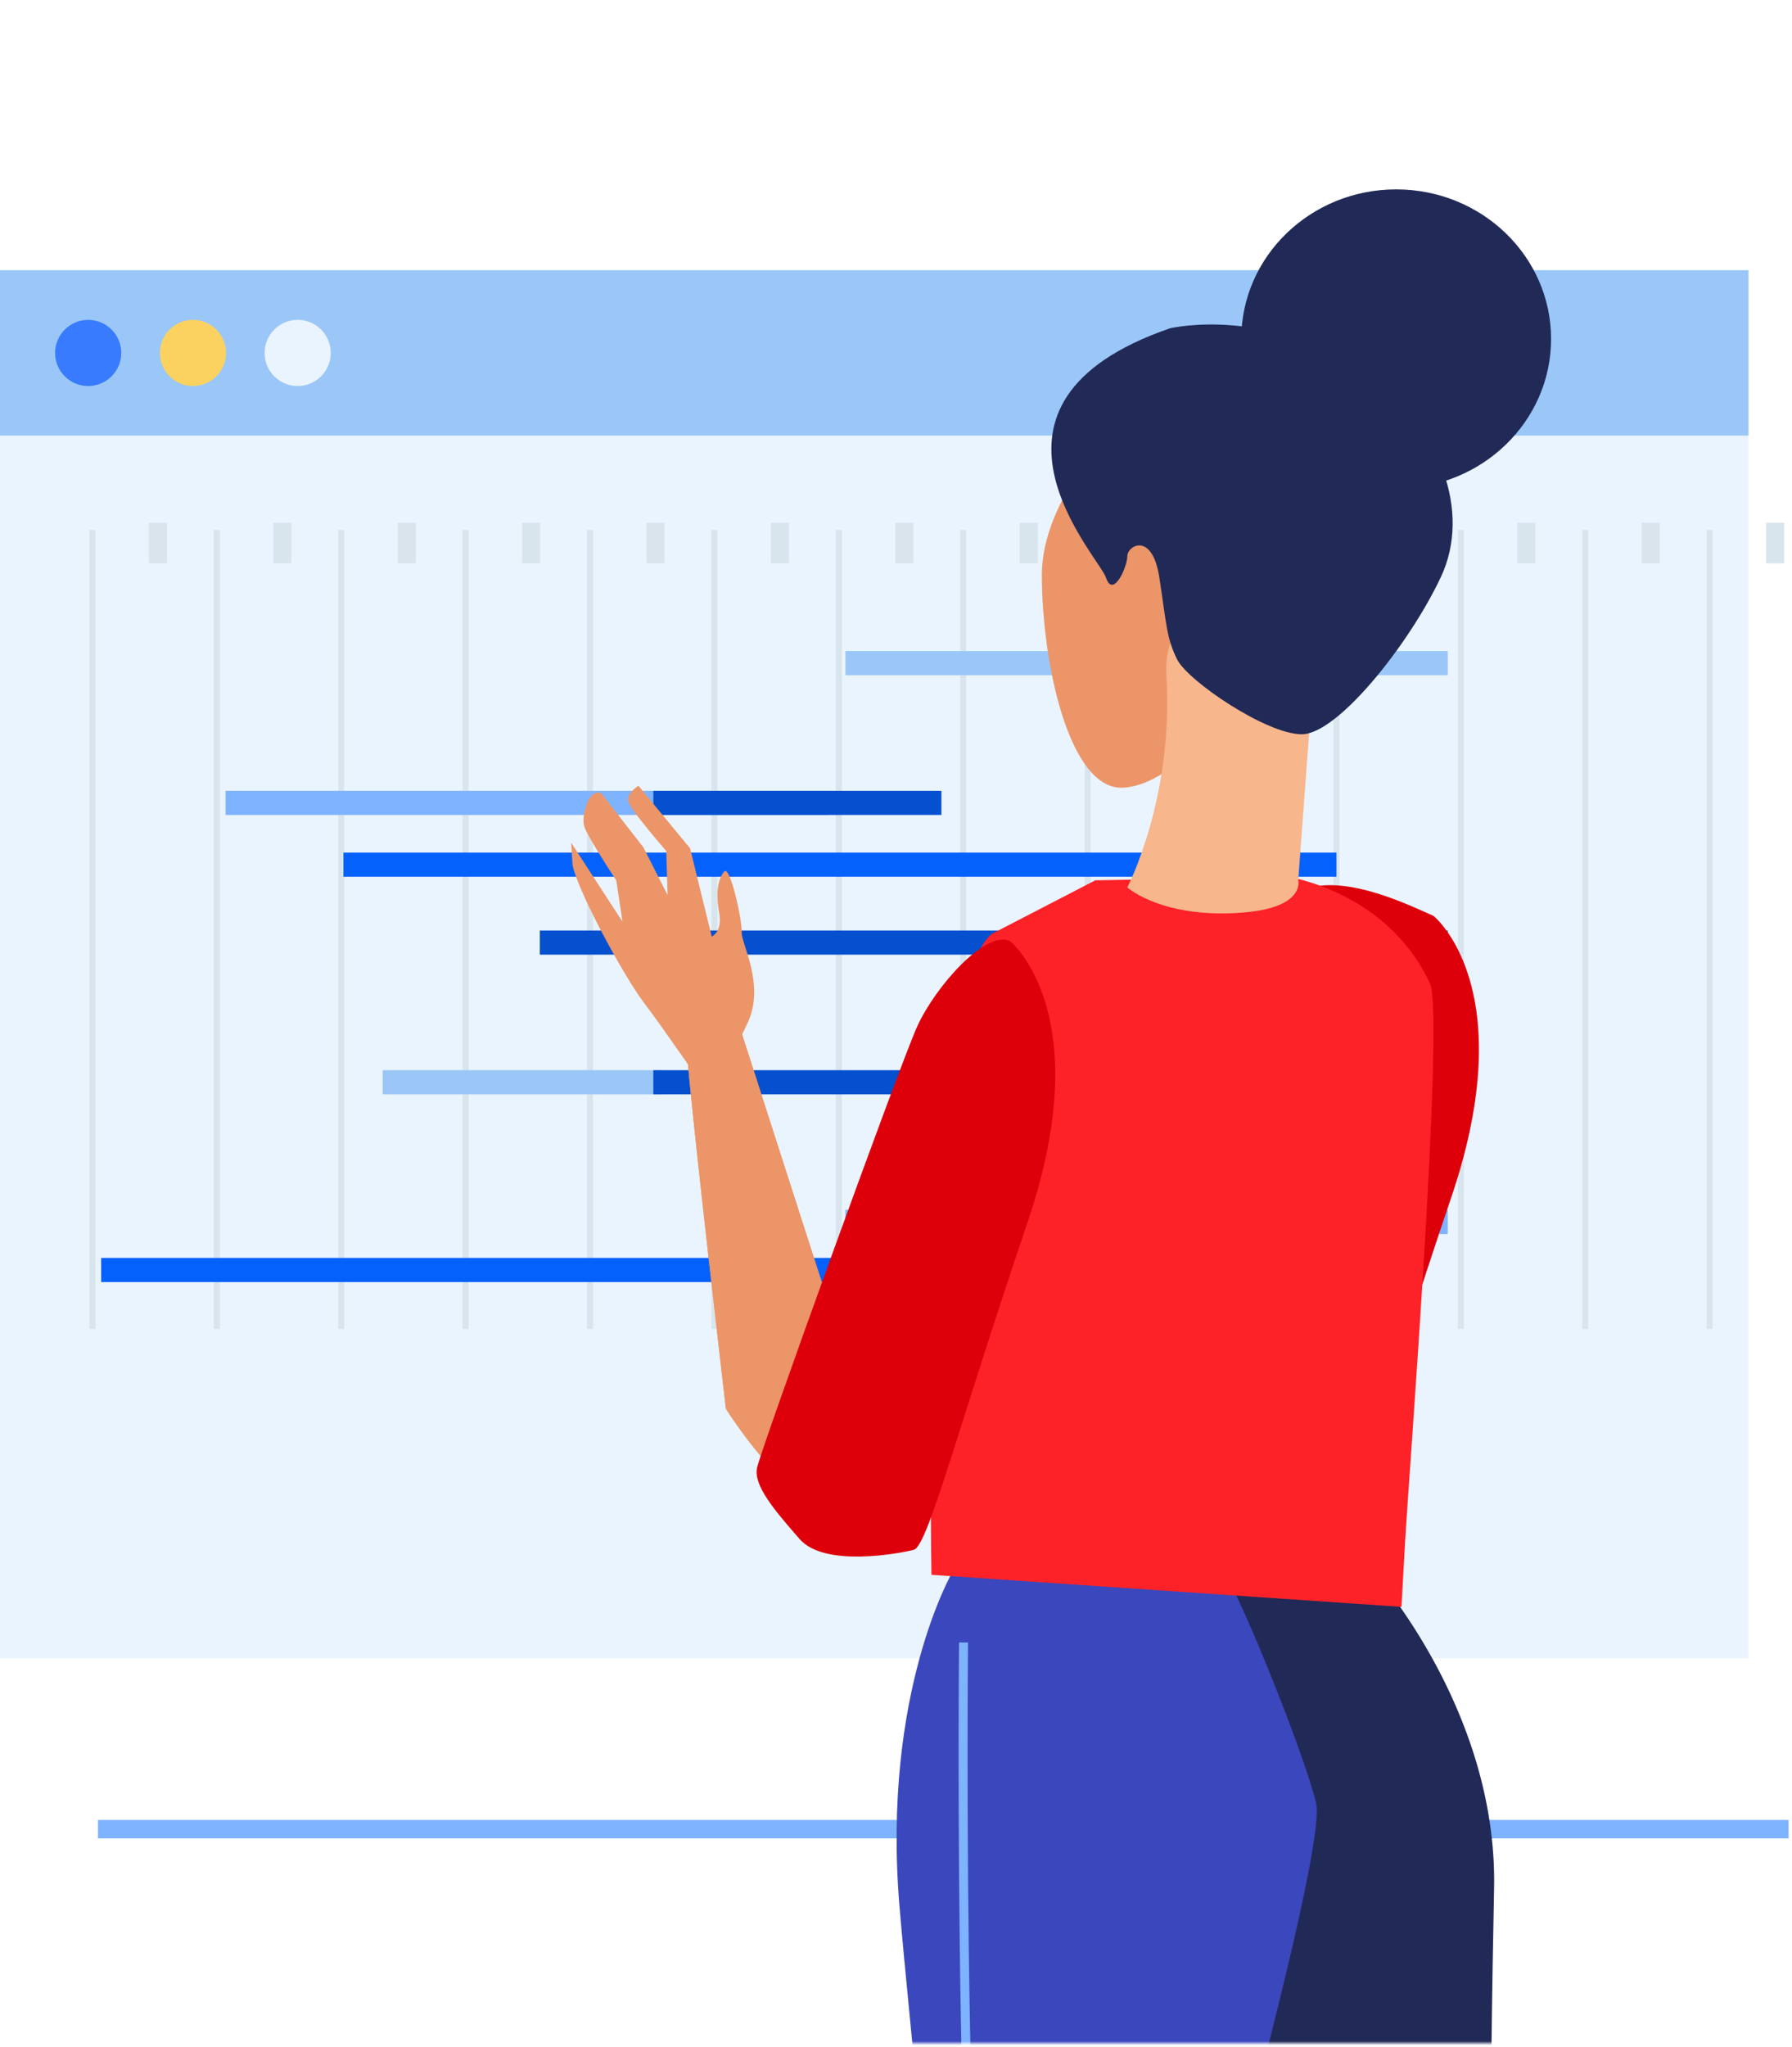 <svg width="472" height="539" viewBox="0 0 472 539" fill="none" xmlns="http://www.w3.org/2000/svg">
<path d="M460.543 71.153H0V436.668H460.543V71.153Z" fill="#EAF4FE"/>
<path d="M460.543 71.153H0V114.703H460.543V71.153Z" fill="#9AC7F7"/>
<path d="M31.94 92.941C31.94 97.736 28.038 101.651 23.218 101.651C18.398 101.651 14.508 97.736 14.508 92.941C14.508 88.145 18.422 84.231 23.218 84.231C28.013 84.231 31.94 88.109 31.94 92.941Z" fill="#387BFF"/>
<path d="M59.527 92.941C59.527 97.736 55.637 101.651 50.817 101.651C45.997 101.651 42.119 97.736 42.119 92.941C42.119 88.145 46.009 84.231 50.817 84.231C55.625 84.231 59.527 88.109 59.527 92.941Z" fill="#FBD260"/>
<path d="M87.113 92.941C87.113 97.736 83.223 101.651 78.403 101.651C73.584 101.651 69.693 97.736 69.693 92.941C69.693 88.145 73.596 84.231 78.403 84.231C83.211 84.231 87.113 88.109 87.113 92.941Z" fill="#EAF4FE"/>
<path d="M471.099 481.662H25.799" stroke="#7EB3FF" stroke-width="4.85" stroke-miterlimit="10"/>
<path d="M24.346 139.561V349.947" stroke="#D8E5ED" stroke-width="1.59"/>
<path d="M57.105 139.561V349.947" stroke="#D8E5ED" stroke-width="1.59"/>
<path d="M89.879 139.561V349.947" stroke="#D8E5ED" stroke-width="1.59"/>
<path d="M122.639 139.561V349.947" stroke="#D8E5ED" stroke-width="1.59"/>
<path d="M155.412 139.561V349.947" stroke="#D8E5ED" stroke-width="1.59"/>
<path d="M188.172 139.561V349.947" stroke="#D8E5ED" stroke-width="1.59"/>
<path d="M220.947 139.561V349.947" stroke="#D8E5ED" stroke-width="1.59"/>
<path d="M253.705 139.561V349.947" stroke="#D8E5ED" stroke-width="1.59"/>
<path d="M286.477 139.561V349.947" stroke="#D8E5ED" stroke-width="1.59"/>
<path d="M319.24 139.561V349.947" stroke="#D8E5ED" stroke-width="1.59"/>
<path d="M352.012 139.561V349.947" stroke="#D8E5ED" stroke-width="1.59"/>
<path d="M384.773 139.561V349.947" stroke="#D8E5ED" stroke-width="1.59"/>
<path d="M417.545 139.561V349.947" stroke="#D8E5ED" stroke-width="1.59"/>
<path d="M450.305 139.561V349.947" stroke="#D8E5ED" stroke-width="1.59"/>
<path d="M41.592 137.665V148.344" stroke="#D8E5ED" stroke-width="4.77"/>
<path d="M74.352 137.665V148.344" stroke="#D8E5ED" stroke-width="4.77"/>
<path d="M107.125 137.665V148.344" stroke="#D8E5ED" stroke-width="4.77"/>
<path d="M139.885 137.665V148.344" stroke="#D8E5ED" stroke-width="4.77"/>
<path d="M172.658 137.665V148.344" stroke="#D8E5ED" stroke-width="4.77"/>
<path d="M205.418 137.665V148.344" stroke="#D8E5ED" stroke-width="4.77"/>
<path d="M238.193 137.665V148.344" stroke="#D8E5ED" stroke-width="4.77"/>
<path d="M270.951 137.665V148.344" stroke="#D8E5ED" stroke-width="4.77"/>
<path d="M303.723 137.665V148.344" stroke="#D8E5ED" stroke-width="4.77"/>
<path d="M336.486 137.665V148.344" stroke="#D8E5ED" stroke-width="4.77"/>
<path d="M369.258 137.665V148.344" stroke="#D8E5ED" stroke-width="4.77"/>
<path d="M402.02 137.665V148.344" stroke="#D8E5ED" stroke-width="4.77"/>
<path d="M434.791 137.665V148.344" stroke="#D8E5ED" stroke-width="4.77"/>
<path d="M467.551 137.665V148.344" stroke="#D8E5ED" stroke-width="4.77"/>
<path d="M222.672 174.621H381.324" stroke="#9AC7F7" stroke-width="6.36"/>
<path d="M59.406 211.418H218.071" stroke="#7EB3FF" stroke-width="6.36"/>
<path d="M172.088 211.418H247.958" stroke="#0450CF" stroke-width="6.36"/>
<path d="M142.188 248.204H381.322" stroke="#0450CF" stroke-width="6.36"/>
<path d="M90.455 227.688H352.013" stroke="#0561FC" stroke-width="6.36"/>
<path d="M26.646 334.422H250.257" stroke="#0561FC" stroke-width="6.36"/>
<path d="M100.791 284.988H174.386" stroke="#9AC7F7" stroke-width="6.36"/>
<path d="M172.076 284.988H339.94" stroke="#0450CF" stroke-width="6.36"/>
<path d="M222.672 321.773H381.324" stroke="#7EB3FF" stroke-width="6.36"/>
<path d="M230.266 380.605L195.255 271.742C195.255 271.742 180.147 263.337 180.93 276.574C181.713 289.81 191.193 370.94 191.193 370.94C191.193 370.94 222.731 421.574 230.266 380.605Z" fill="#EC9568"/>
<path d="M186.225 287.546C186.225 287.546 175.313 271.582 169.552 263.961C163.79 256.327 151.079 232.509 150.761 227.212L150.443 221.915L163.961 242.7L162.322 231.836C162.322 231.836 154.297 219.689 153.832 217.389C153.367 215.089 154.223 212.716 154.223 212.716C155.581 207.651 158.309 208.826 158.309 208.826L169.454 223.114L175.839 235.69L175.485 224.08C175.485 224.08 165.515 212.716 165.392 210.722C165.27 208.74 168.157 206.905 168.157 206.905L181.76 223.371L187.461 246.614C187.461 246.614 190.385 245.44 189.406 240.192C188.427 234.931 189.21 231.237 190.764 229.488C192.318 227.738 195.523 242.491 195.364 245.488C195.205 248.486 201.48 259.08 197.089 268.964C192.697 278.861 186.238 287.546 186.238 287.546H186.225Z" fill="#EC9568"/>
<path d="M230.266 380.604L195.255 271.741C195.255 271.741 180.147 263.337 180.93 276.573C181.713 289.81 191.193 370.94 191.193 370.94C191.193 370.94 222.731 421.573 230.266 380.604Z" fill="#EC9568"/>
<mask id="mask0_35_314" style="mask-type:luminance" maskUnits="userSpaceOnUse" x="60" y="0" width="409" height="539">
<path d="M468.558 0.959H60.703V538.021H468.558V0.959Z" fill="white"/>
</mask>
<g mask="url(#mask0_35_314)">
<path d="M323.74 185.448C323.74 185.448 310.504 206.306 296.069 207.407C281.634 208.508 274.416 174.475 274.416 151.428C274.416 128.38 299.678 106.422 302.087 99.84C304.497 93.259 329.759 115.205 329.759 134.962C329.759 154.718 323.74 179.968 323.74 185.46V185.448Z" fill="#EC9568"/>
<path d="M415.098 903.292L321.318 566.61L307.25 420.313V411.872L360.709 412.814C360.709 412.814 394.473 449.391 393.531 497.223C392.589 545.055 390.717 652.903 398.216 673.54C405.715 694.177 425.41 728.871 427.294 750.438C429.166 772.005 438.549 901.432 438.549 901.432L415.098 903.304V903.292Z" fill="#212957"/>
<path d="M250.978 413.744C250.978 413.744 232.224 445.636 236.91 501.896C241.595 558.169 278.172 901.408 278.172 901.408L306.309 902.35C306.309 902.35 315.691 771.051 311.936 739.171C308.18 707.279 297.868 674.457 298.81 668.83C299.752 663.203 350.385 489.7 346.642 474.702C342.886 459.692 324.132 413.744 321.319 412.802C318.505 411.86 250.978 413.744 250.978 413.744Z" fill="#3B47BC"/>
<path d="M253.79 432.51C253.79 432.51 251.919 617.267 263.173 666.971C274.428 716.674 285.682 858.286 285.682 878.923" stroke="#7EB3FF" stroke-width="2.37" stroke-miterlimit="10"/>
<path d="M377.579 241.182C377.579 241.182 401.03 259.936 382.264 315.266C363.511 370.597 356 400.605 352.256 401.547C348.501 402.489 328.805 406.232 322.248 398.733C315.691 391.234 310.052 384.665 310.994 379.98C311.936 375.295 333.062 256.021 335.375 244.938C340.06 222.429 371.01 238.369 377.579 241.182Z" fill="#DD000B"/>
<path d="M261.29 245.88L288.484 231.812L339.129 230.87C339.129 230.87 365.394 234.625 376.648 259.006C380.514 267.398 371.021 389.363 370.079 406.245L369.137 423.127L245.337 414.685C245.337 414.685 242.524 260.878 261.277 245.88H261.29Z" fill="#FD2227"/>
<path d="M265.976 247.752C265.976 247.752 289.427 266.505 270.661 321.836C251.907 377.167 244.396 407.175 240.653 408.117C236.897 409.059 217.202 412.802 210.645 405.303C204.088 397.804 198.448 391.235 199.39 386.55C200.332 381.864 236.91 280.573 241.595 270.261C246.28 259.948 259.419 244.938 265.976 247.752Z" fill="#DD000B"/>
<path d="M345.699 181.167L341.944 231.812C341.944 231.812 343.864 238.859 327.876 240.253C306.309 242.125 296.926 233.684 296.926 233.684C296.926 233.684 309.122 210.233 307.238 178.353C305.367 146.461 345.687 181.167 345.687 181.167H345.699Z" fill="#F7B68B"/>
<path d="M308.181 86.445C308.181 86.445 335.583 79.863 362.569 100.513C378.509 112.709 387.892 134.277 379.451 152.088C371.01 169.912 352.257 193.351 342.874 193.351C333.491 193.351 312.866 179.282 310.052 173.655C307.239 168.028 307.239 164.272 305.367 152.088C303.495 139.892 296.926 143.647 296.926 146.461C296.926 149.274 293.17 157.715 291.299 152.088C289.427 146.461 250.966 106.14 308.181 86.445Z" fill="#212957"/>
<path d="M326.945 89.258C326.945 111.009 345.21 128.649 367.743 128.649C390.277 128.649 408.541 111.009 408.541 89.258C408.541 67.508 390.277 49.868 367.743 49.868C345.21 49.868 326.945 67.508 326.945 89.258Z" fill="#212957"/>
</g>
</svg>
